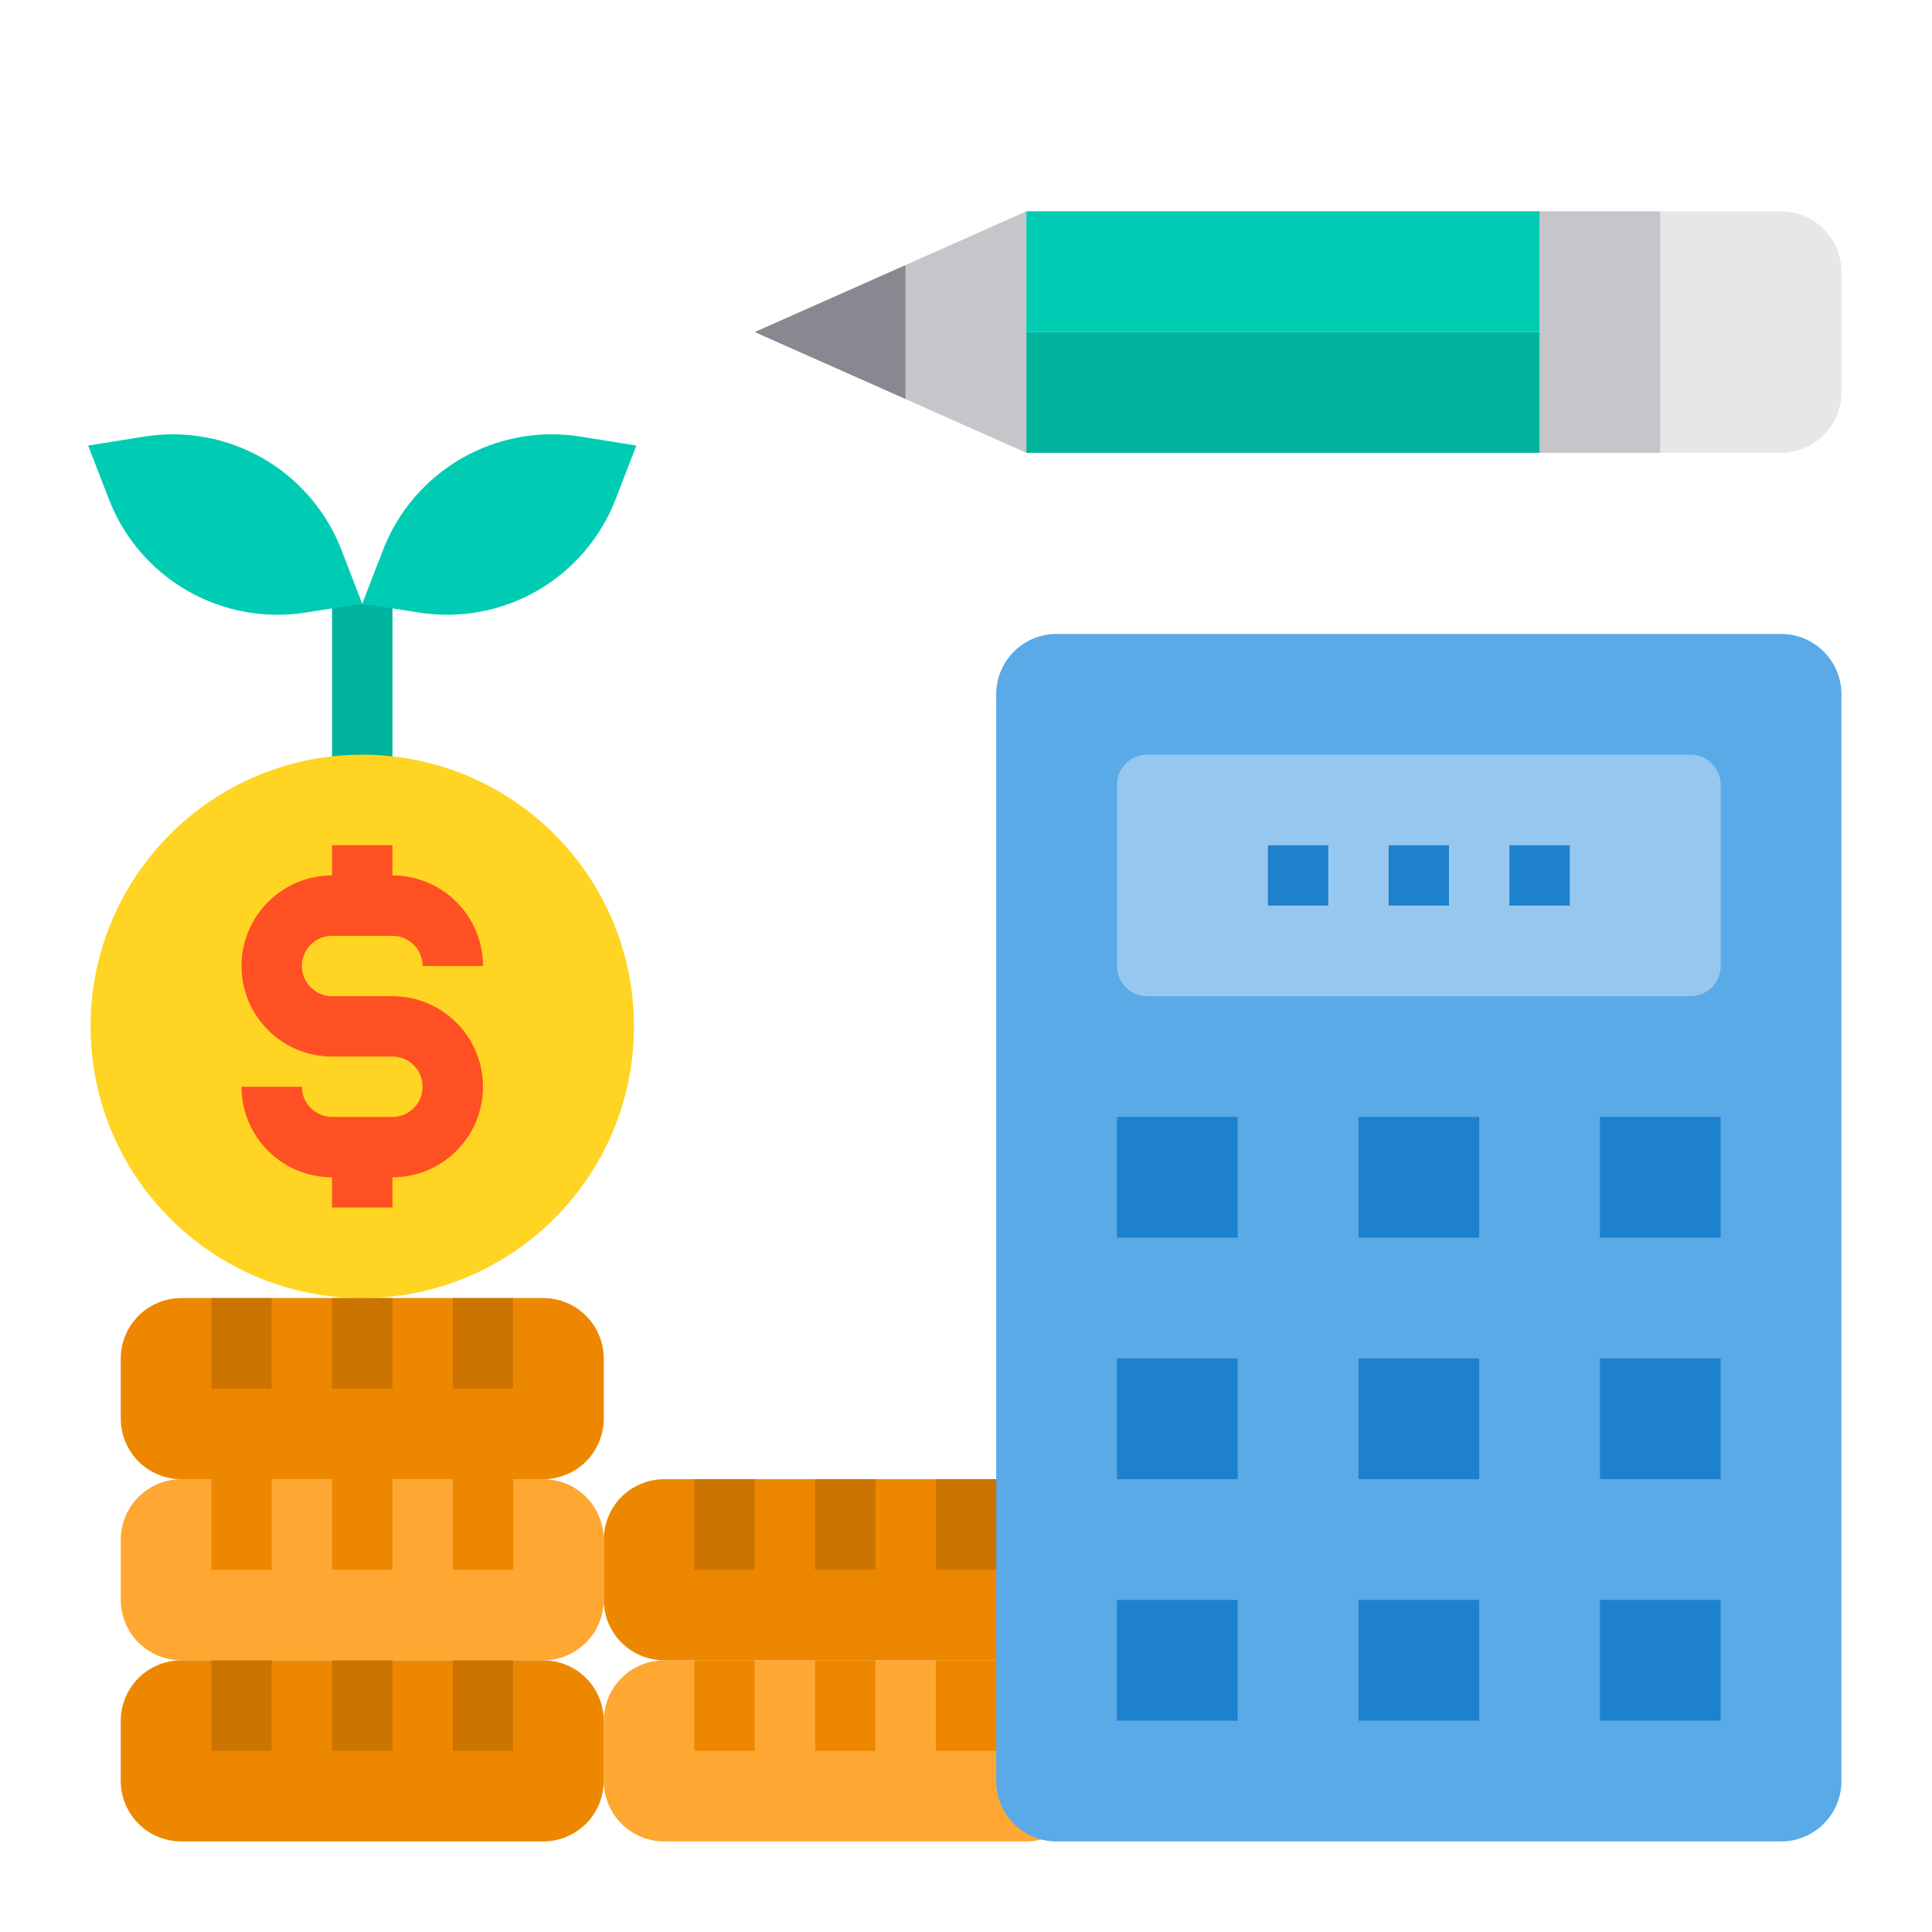 <?xml version="1.0" encoding="UTF-8" standalone="no"?> <svg xmlns="http://www.w3.org/2000/svg" width="64" height="64" viewBox="0 0 64 64" fill="none"><path d="M13 20H11V26H13V20Z" fill="#00B39D"></path><path d="M21.08 14.76L20.4 16.52C19.909 17.802 18.993 18.877 17.804 19.563C16.615 20.25 15.226 20.506 13.87 20.29L12 20L12.68 18.24C13.17 16.957 14.086 15.881 15.275 15.193C16.464 14.505 17.853 14.246 19.21 14.46L21.08 14.76Z" fill="#00CCB3"></path><path d="M11.32 18.24L12 20L10.13 20.29C8.774 20.506 7.385 20.25 6.196 19.563C5.007 18.877 4.091 17.802 3.6 16.52L2.92 14.76L4.79 14.46C6.147 14.246 7.536 14.505 8.725 15.193C9.914 15.881 10.83 16.957 11.32 18.24V18.24Z" fill="#00CCB3"></path><path d="M12 49H18C18.53 49.002 19.038 49.213 19.413 49.587C19.787 49.962 19.998 50.47 20 51V53C19.998 53.53 19.787 54.038 19.413 54.413C19.038 54.787 18.53 54.998 18 55H6C5.47 54.998 4.962 54.787 4.588 54.413C4.213 54.038 4.002 53.53 4 53V51C4.002 50.47 4.213 49.962 4.588 49.587C4.962 49.213 5.47 49.002 6 49H12Z" fill="#FFA733"></path><path d="M34 55C34.53 55.002 35.038 55.213 35.413 55.587C35.787 55.962 35.998 56.47 36 57V59C35.998 59.53 35.787 60.038 35.413 60.413C35.038 60.787 34.53 60.998 34 61H22C21.47 60.998 20.962 60.787 20.587 60.413C20.213 60.038 20.002 59.53 20 59V57C20.002 56.47 20.213 55.962 20.587 55.587C20.962 55.213 21.47 55.002 22 55H34Z" fill="#FFA733"></path><path d="M12 43H18C18.53 43.002 19.038 43.213 19.413 43.587C19.787 43.962 19.998 44.47 20 45V47C19.998 47.53 19.787 48.038 19.413 48.413C19.038 48.787 18.53 48.998 18 49H6C5.47 48.998 4.962 48.787 4.588 48.413C4.213 48.038 4.002 47.53 4 47V45C4.002 44.47 4.213 43.962 4.588 43.587C4.962 43.213 5.47 43.002 6 43H12Z" fill="#EE8700"></path><path d="M34 49C34.53 49.002 35.038 49.213 35.413 49.587C35.787 49.962 35.998 50.47 36 51V53C35.998 53.53 35.787 54.038 35.413 54.413C35.038 54.787 34.53 54.998 34 55H22C21.47 54.998 20.962 54.787 20.587 54.413C20.213 54.038 20.002 53.53 20 53V51C20.002 50.47 20.213 49.962 20.587 49.587C20.962 49.213 21.47 49.002 22 49H34Z" fill="#EE8700"></path><path d="M12 55H18C18.53 55.002 19.038 55.213 19.413 55.587C19.787 55.962 19.998 56.47 20 57V59C19.998 59.53 19.787 60.038 19.413 60.413C19.038 60.787 18.53 60.998 18 61H6C5.47 60.998 4.962 60.787 4.588 60.413C4.213 60.038 4.002 59.53 4 59V57C4.002 56.47 4.213 55.962 4.588 55.587C4.962 55.213 5.47 55.002 6 55H12Z" fill="#EE8700"></path><path d="M12 43C16.971 43 21 38.971 21 34C21 29.029 16.971 25 12 25C7.029 25 3 29.029 3 34C3 38.971 7.029 43 12 43Z" fill="#FFD422"></path><path d="M59 21H35C33.895 21 33 21.895 33 23V59C33 60.105 33.895 61 35 61H59C60.105 61 61 60.105 61 59V23C61 21.895 60.105 21 59 21Z" fill="#5AAAE7"></path><path d="M41 45H37V49H41V45Z" fill="#1E81CE"></path><path d="M57 53H53V57H57V53Z" fill="#1E81CE"></path><path d="M57 45H53V49H57V45Z" fill="#1E81CE"></path><path d="M57 37H53V41H57V37Z" fill="#1E81CE"></path><path d="M56 25H38C37.448 25 37 25.448 37 26V32C37 32.552 37.448 33 38 33H56C56.552 33 57 32.552 57 32V26C57 25.448 56.552 25 56 25Z" fill="#96C8EF"></path><path d="M49 53H45V57H49V53Z" fill="#1E81CE"></path><path d="M49 45H45V49H49V45Z" fill="#1E81CE"></path><path d="M49 37H45V41H49V37Z" fill="#1E81CE"></path><path d="M41 53H37V57H41V53Z" fill="#1E81CE"></path><path d="M41 37H37V41H41V37Z" fill="#1E81CE"></path><path d="M30 8.78V13.22L25 11L30 8.78Z" fill="#898890"></path><path d="M61 9V13C60.998 13.53 60.787 14.038 60.413 14.412C60.038 14.787 59.53 14.998 59 15H55V7H59C59.53 7.002 60.038 7.213 60.413 7.588C60.787 7.962 60.998 8.47 61 9V9Z" fill="#E6E7E8"></path><path d="M55 7V15H51V11V7H55Z" fill="#C6C5CA"></path><path d="M34 11V15L30 13.22V8.78L34 7V11Z" fill="#C6C5CA"></path><path d="M51 11H34V15H51V11Z" fill="#00B39D"></path><path d="M51 7H34V11H51V7Z" fill="#00CCB3"></path><path d="M52 28H50V30H52V28Z" fill="#1E81CE"></path><path d="M48 28H46V30H48V28Z" fill="#1E81CE"></path><path d="M44 28H42V30H44V28Z" fill="#1E81CE"></path><path d="M13 43H11V46H13V43Z" fill="#CC7400"></path><path d="M17 43H15V46H17V43Z" fill="#CC7400"></path><path d="M9 43H7V46H9V43Z" fill="#CC7400"></path><path d="M13 49H11V52H13V49Z" fill="#EE8700"></path><path d="M17 49H15V52H17V49Z" fill="#EE8700"></path><path d="M9 49H7V52H9V49Z" fill="#EE8700"></path><path d="M13 55H11V58H13V55Z" fill="#CC7400"></path><path d="M17 55H15V58H17V55Z" fill="#CC7400"></path><path d="M9 55H7V58H9V55Z" fill="#CC7400"></path><path d="M29 55H27V58H29V55Z" fill="#EE8700"></path><path d="M33 55H31V58H33V55Z" fill="#EE8700"></path><path d="M25 55H23V58H25V55Z" fill="#EE8700"></path><path d="M29 49H27V52H29V49Z" fill="#CC7400"></path><path d="M33 49H31V52H33V49Z" fill="#CC7400"></path><path d="M25 49H23V52H25V49Z" fill="#CC7400"></path><path d="M13 33H11C10.735 33 10.48 32.895 10.293 32.707C10.105 32.52 10 32.265 10 32C10 31.735 10.105 31.48 10.293 31.293C10.48 31.105 10.735 31 11 31H13C13.265 31 13.52 31.105 13.707 31.293C13.895 31.48 14 31.735 14 32H16C16 31.204 15.684 30.441 15.121 29.879C14.559 29.316 13.796 29 13 29V28H11V29C10.204 29 9.441 29.316 8.879 29.879C8.316 30.441 8 31.204 8 32C8 32.796 8.316 33.559 8.879 34.121C9.441 34.684 10.204 35 11 35H13C13.265 35 13.52 35.105 13.707 35.293C13.895 35.48 14 35.735 14 36C14 36.265 13.895 36.52 13.707 36.707C13.52 36.895 13.265 37 13 37H11C10.735 37 10.48 36.895 10.293 36.707C10.105 36.52 10 36.265 10 36H8C8 36.796 8.316 37.559 8.879 38.121C9.441 38.684 10.204 39 11 39V40H13V39C13.796 39 14.559 38.684 15.121 38.121C15.684 37.559 16 36.796 16 36C16 35.204 15.684 34.441 15.121 33.879C14.559 33.316 13.796 33 13 33Z" fill="#FF5023"></path></svg> 